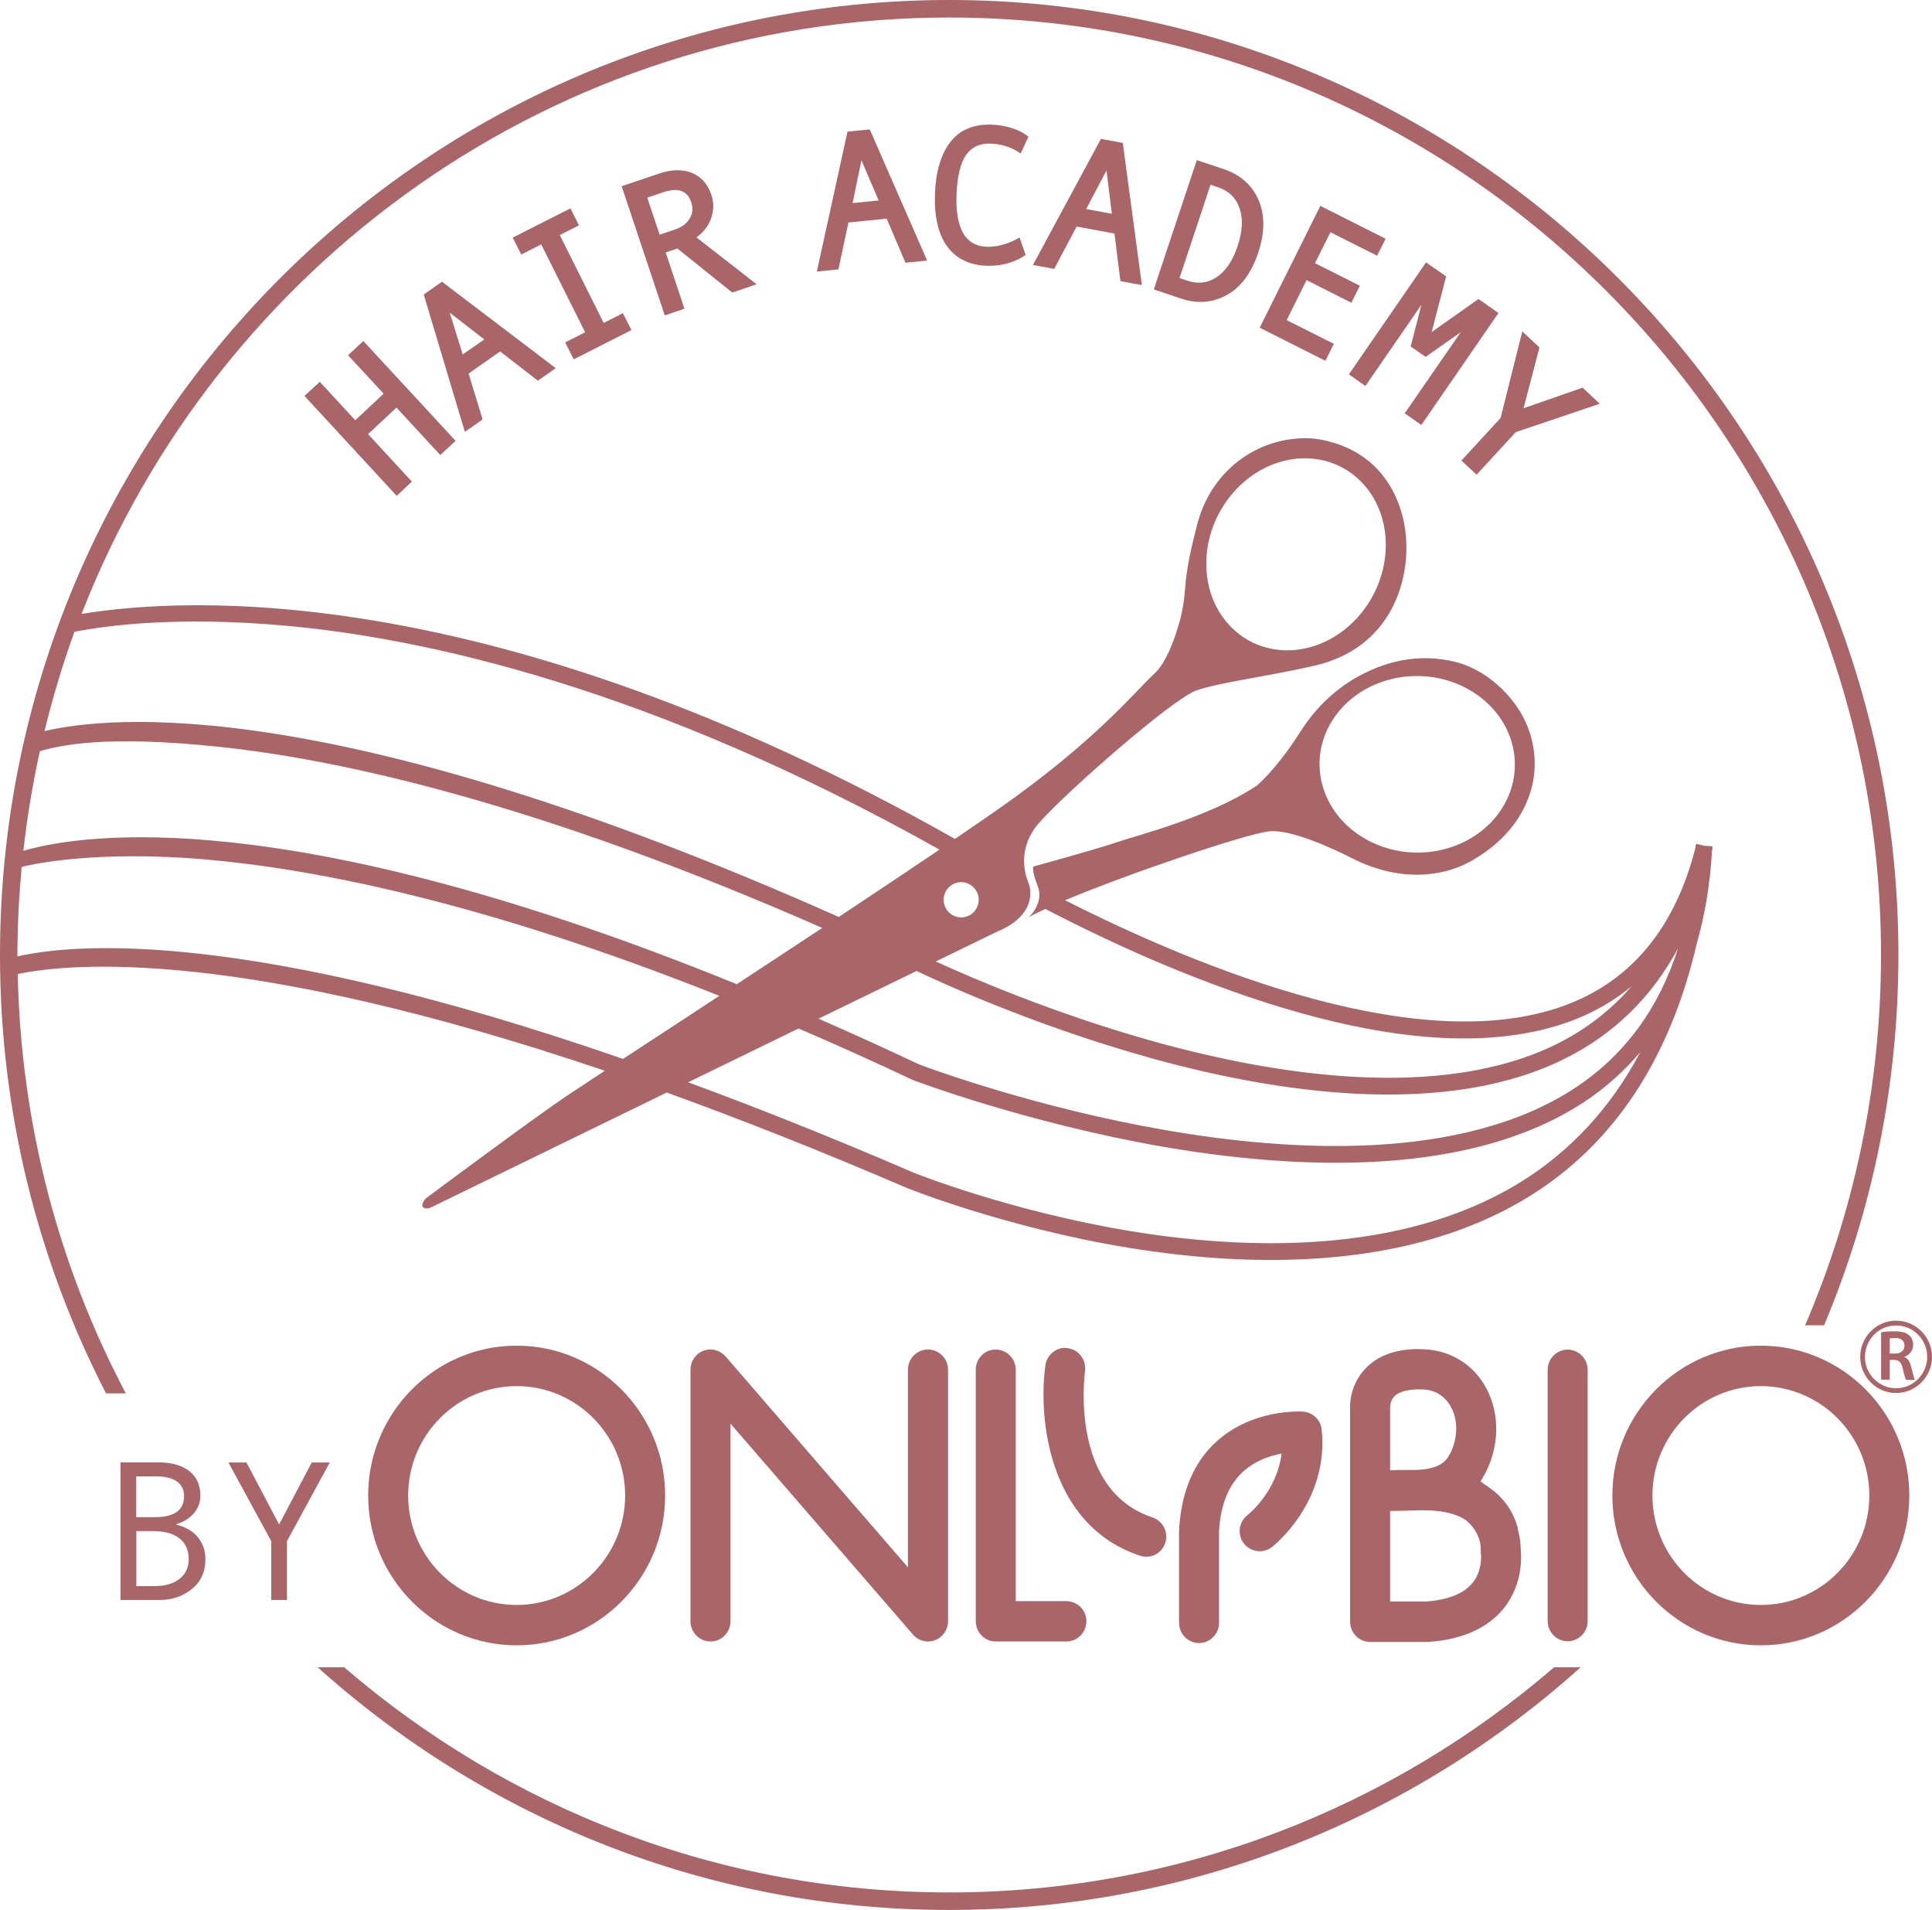 <svg width="86" height="85" viewBox="0 0 86 85" fill="none" xmlns="http://www.w3.org/2000/svg">
<g clip-path="url(#clip0_2_48)">
<path d="M7.844 67.847V67.832C8.179 67.731 8.444 67.566 8.634 67.339C8.824 67.113 8.919 66.856 8.919 66.565C8.919 66.092 8.754 65.725 8.424 65.469C8.094 65.212 7.634 65.081 7.049 65.081H5.364V71.206H7.094C7.659 71.206 8.139 71.04 8.544 70.713C8.949 70.387 9.144 69.939 9.144 69.386C9.144 69.009 9.029 68.682 8.799 68.405C8.569 68.129 8.249 67.948 7.844 67.852V67.847ZM6.069 65.705H6.939C7.349 65.705 7.664 65.78 7.874 65.931C8.089 66.082 8.194 66.303 8.194 66.585C8.194 67.209 7.759 67.52 6.894 67.52H6.064V65.705H6.069ZM7.989 70.266C7.714 70.482 7.344 70.588 6.874 70.588H6.069V68.139H6.819C7.329 68.139 7.724 68.249 7.994 68.466C8.264 68.682 8.399 68.989 8.399 69.386C8.399 69.758 8.264 70.055 7.989 70.266Z" fill="#a96567"/>
<path d="M13.878 65.086L12.424 67.842L10.969 65.086H10.169L12.074 68.586V71.206H12.774V68.586L14.678 65.086H13.878Z" fill="#a96567"/>
<path d="M44.325 60.058C43.83 60.058 43.435 60.46 43.435 60.958V72.152C43.435 72.65 43.835 73.052 44.325 73.052H47.469C47.959 73.052 48.359 72.65 48.359 72.152C48.359 71.654 47.959 71.257 47.469 71.257H45.215V60.963C45.215 60.465 44.82 60.063 44.325 60.063" fill="#a96567"/>
<path d="M41.305 60.058C40.815 60.058 40.415 60.46 40.415 60.958V69.753L32.296 60.364C32.126 60.173 31.871 60.058 31.616 60.058C31.516 60.058 31.406 60.078 31.311 60.113C30.966 60.244 30.736 60.581 30.736 60.958V72.152C30.736 72.644 31.136 73.052 31.626 73.052C32.116 73.052 32.516 72.65 32.516 72.152V63.356L40.64 72.745C40.81 72.941 41.05 73.052 41.31 73.052C41.415 73.052 41.525 73.032 41.625 72.992C41.97 72.861 42.2 72.519 42.2 72.152V60.958C42.2 60.46 41.8 60.058 41.31 60.058" fill="#a96567"/>
<path d="M22.997 59.887C19.353 59.887 16.388 62.879 16.388 66.555C16.388 70.231 19.353 73.223 22.997 73.223C26.642 73.223 29.607 70.231 29.607 66.555C29.607 62.879 26.642 59.887 22.997 59.887ZM22.997 71.427C20.333 71.427 18.168 69.24 18.168 66.555C18.168 63.869 20.333 61.687 22.997 61.687C25.662 61.687 27.827 63.869 27.827 66.555C27.827 69.24 25.657 71.427 22.997 71.427Z" fill="#a96567"/>
<path d="M69.782 60.063C69.292 60.063 68.892 60.465 68.892 60.963V72.142C68.892 72.639 69.292 73.042 69.782 73.042C70.272 73.042 70.672 72.639 70.672 72.142V60.963C70.672 60.465 70.272 60.063 69.782 60.063Z" fill="#a96567"/>
<path d="M78.381 59.887C74.736 59.887 71.772 62.879 71.772 66.555C71.772 70.231 74.736 73.223 78.381 73.223C82.025 73.223 84.99 70.231 84.99 66.555C84.99 62.879 82.025 59.887 78.381 59.887ZM78.381 71.427C75.716 71.427 73.556 69.24 73.556 66.555C73.556 63.869 75.721 61.687 78.381 61.687C81.041 61.687 83.21 63.869 83.21 66.555C83.21 69.24 81.046 71.427 78.381 71.427Z" fill="#a96567"/>
<path d="M63.148 60.038C62.108 60.038 61.303 60.339 60.758 60.928C60.023 61.722 60.098 62.678 60.098 62.678V72.172C60.098 72.665 60.493 73.072 60.988 73.072H63.588C65.123 72.961 66.257 72.443 66.972 71.533C67.787 70.482 67.727 69.27 67.692 68.948C67.692 68.697 67.657 68.395 67.572 68.099L67.557 67.983C67.352 67.244 66.927 66.645 66.302 66.213L66.172 66.117L66.112 66.082C66.042 66.027 65.972 65.976 65.902 65.931C66.622 64.81 66.802 63.452 66.372 62.26C65.882 60.892 64.677 60.043 63.228 60.043H63.143L63.148 60.038ZM61.878 65.428V62.632C61.878 62.632 61.873 62.346 62.063 62.145C62.258 61.943 62.643 61.833 63.148 61.833H63.263C64.223 61.833 64.588 62.552 64.703 62.869C64.903 63.422 64.843 64.116 64.552 64.689L64.507 64.754C64.313 65.167 63.828 65.388 63.073 65.418H62.978C62.553 65.418 62.173 65.418 61.878 65.433M61.878 71.277V67.244C62.218 67.239 62.643 67.234 63.108 67.213H63.443C64.233 67.224 64.847 67.374 65.252 67.651C65.912 68.199 65.917 68.853 65.912 68.923C65.912 68.979 65.912 69.049 65.917 69.114C65.922 69.119 66.017 69.853 65.562 70.427C65.177 70.915 64.478 71.196 63.503 71.272H61.883L61.878 71.277Z" fill="#a96567"/>
<path d="M47.419 59.982C46.98 59.982 46.6 60.314 46.535 60.757C46.205 63.105 46.665 67.887 50.749 69.235C50.839 69.265 50.934 69.28 51.024 69.28C51.409 69.28 51.749 69.034 51.869 68.667C51.944 68.436 51.924 68.194 51.819 67.978C51.709 67.767 51.529 67.611 51.299 67.53C47.62 66.318 48.269 61.229 48.299 61.013C48.359 60.52 48.024 60.068 47.539 60.002C47.499 59.997 47.455 59.987 47.419 59.987" fill="#a96567"/>
<path d="M57.803 62.818C57.158 62.818 55.504 62.949 54.179 64.126C53.149 65.046 52.584 66.374 52.484 68.088V72.222C52.484 72.715 52.884 73.122 53.374 73.122C53.864 73.122 54.264 72.715 54.264 72.222V68.139C54.329 66.962 54.694 66.067 55.349 65.479C55.884 65.001 56.533 64.785 57.048 64.689C56.838 66.379 55.579 67.389 55.529 67.43C55.139 67.731 55.069 68.29 55.364 68.687C55.534 68.913 55.809 69.034 56.078 69.034C56.269 69.034 56.459 68.974 56.614 68.853C56.718 68.772 59.158 66.841 58.833 63.628C58.788 63.191 58.443 62.854 57.998 62.823C57.983 62.823 57.913 62.813 57.803 62.813" fill="#a96567"/>
<path d="M84.4 61.994C83.52 61.994 82.805 61.27 82.805 60.385C82.805 59.499 83.52 58.775 84.4 58.775C85.28 58.775 86 59.499 86 60.385C86 61.27 85.285 61.994 84.4 61.994ZM84.4 58.987C83.635 58.987 83.015 59.615 83.015 60.385C83.015 61.154 83.635 61.782 84.4 61.782C85.165 61.782 85.785 61.154 85.785 60.385C85.785 59.615 85.165 58.987 84.4 58.987Z" fill="#a96567"/>
<path d="M83.735 59.293C83.885 59.263 84.095 59.248 84.32 59.248C84.625 59.248 84.83 59.298 84.975 59.419C85.095 59.52 85.16 59.665 85.16 59.852C85.16 60.128 84.975 60.314 84.77 60.385V60.395C84.925 60.45 85.015 60.601 85.065 60.807C85.135 61.074 85.19 61.325 85.235 61.405H84.84C84.81 61.34 84.755 61.164 84.695 60.898C84.63 60.616 84.535 60.53 84.315 60.52H84.12V61.4H83.735V59.288V59.293ZM84.12 60.239H84.35C84.615 60.239 84.775 60.098 84.775 59.887C84.775 59.655 84.615 59.545 84.36 59.545C84.235 59.545 84.16 59.555 84.12 59.565V60.244V60.239Z" fill="#a96567"/>
<path d="M15.493 15.81L17.078 17.52L15.813 18.702L14.233 16.992L13.553 17.62L17.658 22.066L18.333 21.432L16.383 19.32L17.648 18.139L19.598 20.25L20.278 19.617L16.173 15.177L15.493 15.81Z" fill="#a96567"/>
<path d="M18.863 13.11L20.693 19.22L21.483 18.666L20.858 16.625L22.262 15.639L23.942 16.942L24.737 16.384L19.673 12.537L18.863 13.105V13.11ZM21.558 15.106L20.598 15.775L20.018 13.914L21.552 15.101L21.558 15.106Z" fill="#a96567"/>
<path d="M26.872 14.372L24.917 10.46L25.772 10.027L25.392 9.273L22.822 10.575L23.202 11.325L24.092 10.877L26.047 14.789L25.157 15.237L25.537 15.991L28.107 14.689L27.727 13.94L26.872 14.372Z" fill="#a96567"/>
<path d="M31.631 9.771C31.776 9.409 31.786 9.037 31.666 8.675C31.501 8.187 31.206 7.855 30.786 7.689C30.371 7.528 29.887 7.538 29.342 7.724L27.672 8.287L29.591 14.035L30.466 13.738L29.631 11.234L30.151 11.058L32.596 13.019L33.681 12.652L31.001 10.565C31.301 10.344 31.511 10.078 31.636 9.766L31.631 9.771ZM30.706 9.715C30.571 9.947 30.356 10.108 30.047 10.213L29.362 10.445L28.812 8.795L29.512 8.559C30.406 8.257 30.661 8.68 30.776 9.021C30.856 9.268 30.836 9.494 30.706 9.715Z" fill="#a96567"/>
<path d="M37.726 5.853L36.361 12.084L37.321 11.988L37.766 9.901L39.47 9.73L40.305 11.692L41.27 11.596L38.715 5.758L37.731 5.858L37.726 5.853ZM39.111 8.921L37.951 9.037L38.346 7.131L39.111 8.921Z" fill="#a96567"/>
<path d="M44.125 6.391C44.56 6.412 44.96 6.532 45.315 6.754L45.435 6.829L45.78 6.085L45.7 6.024C45.525 5.889 45.295 5.778 45.015 5.692C44.735 5.607 44.45 5.557 44.16 5.547C43.355 5.516 42.72 5.773 42.3 6.326C41.885 6.864 41.66 7.623 41.62 8.589C41.58 9.59 41.75 10.379 42.135 10.927C42.525 11.491 43.12 11.792 43.905 11.828C43.95 11.828 44 11.828 44.045 11.828C44.61 11.828 45.125 11.682 45.57 11.4L45.655 11.345L45.385 10.57L45.255 10.641C44.8 10.882 44.35 10.993 43.935 10.983C43.45 10.963 43.105 10.766 42.88 10.389C42.65 9.997 42.545 9.404 42.58 8.629C42.615 7.82 42.76 7.226 43.02 6.874C43.27 6.532 43.63 6.371 44.125 6.391Z" fill="#a96567"/>
<path d="M49.004 6.185L45.98 11.792L46.925 11.968L47.924 10.082L49.609 10.394L49.874 12.511L50.829 12.687L49.979 6.361L49.004 6.18V6.185ZM49.494 9.514L48.349 9.303L49.254 7.583L49.494 9.514Z" fill="#a96567"/>
<path d="M56.029 8.916C55.743 8.247 55.224 7.779 54.474 7.528L53.274 7.126L51.359 12.879L52.584 13.291C52.879 13.391 53.164 13.437 53.444 13.437C53.849 13.437 54.239 13.331 54.614 13.125C55.239 12.778 55.709 12.144 56.008 11.244C56.303 10.359 56.308 9.58 56.029 8.916ZM54.214 8.333C54.699 8.493 55.009 8.795 55.174 9.258C55.339 9.72 55.309 10.289 55.094 10.942C54.874 11.601 54.559 12.069 54.154 12.335C53.754 12.602 53.319 12.652 52.834 12.486L52.504 12.376L53.884 8.222L54.214 8.333Z" fill="#a96567"/>
<path d="M58.158 12.466L60.153 13.472L60.533 12.717L58.533 11.712L59.223 10.334L61.298 11.38L61.678 10.626L58.773 9.162L56.074 14.583L58.998 16.057L59.373 15.302L57.273 14.246L58.158 12.466Z" fill="#a96567"/>
<path d="M65.812 13.306L63.727 14.779L64.373 12.3L63.478 11.677L60.043 16.66L60.778 17.178L63.273 13.562L62.793 15.418L63.458 15.881L65.022 14.784L62.528 18.395L63.268 18.913L66.702 13.93L65.812 13.306Z" fill="#a96567"/>
<path d="M70.447 17.253L67.817 18.169L68.527 15.463L67.762 14.749L66.797 18.601L65.052 20.497L65.727 21.125L67.472 19.23L71.212 17.968L70.447 17.253Z" fill="#a96567"/>
<path d="M42.255 0C18.953 0 0 19.064 0 42.502C0 49.528 1.705 56.16 4.719 62.009H5.599C2.645 56.417 0.925 50.071 0.79 43.347C3.18 42.849 10.749 42.171 26.922 47.652C26.087 48.2 25.487 48.597 25.217 48.778C23.687 49.814 19.648 52.816 19.003 53.299C18.923 53.359 18.863 53.435 18.823 53.53C18.778 53.646 18.778 53.777 18.993 53.777C19.073 53.777 19.153 53.752 19.223 53.717L29.677 48.622C32.921 49.794 36.471 51.192 40.375 52.872C40.415 52.887 44.71 54.617 50.184 55.522C51.744 55.778 53.279 55.949 54.754 56.025C60.128 56.301 64.593 55.376 68.022 53.274C71.842 50.931 74.341 47.119 75.536 41.964C75.891 40.707 76.126 39.344 76.206 37.856L76.236 37.735H76.231V37.715H76.216V37.675V37.66L75.861 37.64L75.516 37.554V37.569H75.506L75.496 37.61H75.481V37.62H75.476L75.471 37.725C74.591 41.19 72.722 43.518 69.917 44.645C63.488 47.23 53.419 43.106 47.41 40.064C50.324 38.842 55.394 37.137 56.453 37.001C57.433 36.875 59.313 37.755 60.193 38.198C61.133 38.676 62.143 38.942 63.138 38.927C63.888 38.917 64.733 38.756 65.547 38.283C67.167 37.348 67.862 36.151 68.152 35.156C68.507 33.929 68.282 32.526 67.497 31.414C66.367 29.81 64.877 29.483 64.877 29.483C63.078 29 61.508 29.503 60.358 30.162C59.358 30.735 58.518 31.565 57.883 32.566C56.773 34.306 55.934 34.969 55.934 34.969C53.794 36.398 50.489 37.207 49.694 37.489C48.894 37.77 45.995 38.565 45.995 38.565C45.995 38.565 45.915 38.726 46.19 39.425C46.315 39.747 46.27 40.033 46.175 40.265C46.04 40.602 45.8 40.818 45.8 40.818C45.99 40.707 46.24 40.587 46.53 40.451C48.174 41.301 50.154 42.261 52.299 43.136C56.823 44.987 60.808 46.013 64.147 46.188C66.457 46.309 68.492 46.023 70.202 45.334C71.102 44.972 71.902 44.484 72.622 43.901C71.702 44.956 70.597 45.816 69.302 46.46C64.088 49.04 56.688 47.828 51.399 46.359C46.9 45.107 43.125 43.463 41.655 42.789L44.425 41.441C44.425 41.441 45.6 41.024 45.825 40.084C45.875 39.867 45.88 39.621 45.805 39.349C45.805 39.349 45.775 39.289 45.74 39.189C45.595 38.786 45.32 37.685 46.245 36.629C47.4 35.301 52.204 31.087 53.259 30.725C54.314 30.363 56.353 30.117 58.498 29.629C61.578 28.93 62.653 26.386 62.603 24.208C62.563 22.604 61.758 20.16 58.858 19.577C58.388 19.481 57.903 19.481 57.433 19.552C57.423 19.552 57.418 19.552 57.408 19.552C55.424 19.848 53.814 21.291 53.289 23.348C53.059 24.258 52.829 25.164 52.754 26.174C52.714 26.723 52.629 27.266 52.474 27.779C52.254 28.538 51.889 29.513 51.394 29.971C50.524 30.781 49.009 32.681 45.245 35.432C44.605 35.9 43.65 36.559 42.505 37.338C42.455 37.308 42.425 37.288 42.415 37.283C21.977 25.752 8.234 26.562 3.63 27.321C9.679 11.802 24.707 0.779 42.255 0.779C65.127 0.779 83.73 19.496 83.73 42.498C83.73 48.351 82.525 53.923 80.351 58.981H81.196C83.325 53.913 84.505 48.341 84.505 42.498C84.505 19.064 65.552 0 42.255 0ZM61.933 30.222C64.248 29.654 66.642 30.896 67.277 32.988C67.912 35.08 66.552 37.237 64.237 37.806C61.923 38.374 59.528 37.132 58.893 35.04C58.258 32.948 59.618 30.791 61.933 30.222ZM55.049 21.754C56.703 20.029 59.228 19.934 60.688 21.543C62.148 23.152 61.988 25.858 60.333 27.582C58.678 29.307 56.154 29.403 54.694 27.794C53.234 26.184 53.394 23.479 55.049 21.754ZM1.85 33.406C2.75 33.164 4.714 32.707 9.749 33.235C15.013 33.788 23.792 35.663 36.601 41.296C35.326 42.135 34.036 42.99 32.796 43.8C12.709 35.623 3.605 37.167 1.205 37.816C1.14 37.836 1.085 37.851 1.04 37.866C1.205 36.362 1.455 34.884 1.775 33.431C1.795 33.426 1.815 33.421 1.85 33.411V33.406ZM27.732 47.124C10.984 41.321 3.34 41.985 0.775 42.563C0.775 42.543 0.775 42.523 0.775 42.502C0.775 41.18 0.845 39.877 0.965 38.585L1.095 38.55C1.095 38.55 4.075 37.781 9.359 38.268C14.078 38.696 21.543 40.144 32.021 44.318C30.401 45.384 28.912 46.355 27.727 47.129L27.732 47.124ZM67.642 52.635C62.328 55.899 55.289 55.607 50.319 54.788C44.95 53.903 40.705 52.203 40.67 52.188C37.031 50.619 33.696 49.291 30.631 48.165L35.546 45.771C37.176 46.47 38.87 47.234 40.635 48.064C40.685 48.084 45.66 49.97 51.754 51.031C53.749 51.378 55.684 51.599 57.498 51.695C63.013 51.982 67.387 51.092 70.497 49.055C71.462 48.421 72.292 47.672 73.016 46.822C71.707 49.296 69.912 51.237 67.637 52.64L67.642 52.635ZM51.194 47.079C54.479 47.994 57.553 48.527 60.333 48.673C64.048 48.864 67.172 48.346 69.627 47.129C71.832 46.038 73.522 44.383 74.696 42.201C73.841 44.881 72.312 46.973 70.097 48.426C65.082 51.715 57.428 51.258 51.889 50.297C46.12 49.296 41.435 47.566 40.925 47.375C39.375 46.646 37.881 45.967 36.436 45.334L40.8 43.212C41.525 43.559 45.86 45.595 51.199 47.079H51.194ZM42.785 39.259C43.215 39.259 43.565 39.611 43.565 40.044C43.565 40.476 43.215 40.828 42.785 40.828C42.355 40.828 42.005 40.476 42.005 40.044C42.005 39.611 42.355 39.259 42.785 39.259ZM12.588 27.834C18.798 28.377 28.902 30.559 41.82 37.811C40.48 38.716 38.935 39.747 37.336 40.808C14.768 30.756 4.789 31.877 1.98 32.536C2.35 31.032 2.79 29.554 3.315 28.115C4.814 27.824 7.904 27.427 12.588 27.834Z" fill="#a96567"/>
<path d="M42.255 84.221C31.981 84.221 22.572 80.444 15.318 74.198H14.138C21.613 80.912 31.466 85 42.25 85C53.034 85 62.888 80.912 70.362 74.198H69.182C61.928 80.444 52.519 84.221 42.245 84.221H42.255Z" fill="#a96567"/>
</g>
<defs>
<clipPath id="clip0_2_48">
<rect width="86" height="85" fill="#a96567"/>
</clipPath>
</defs>
</svg>
